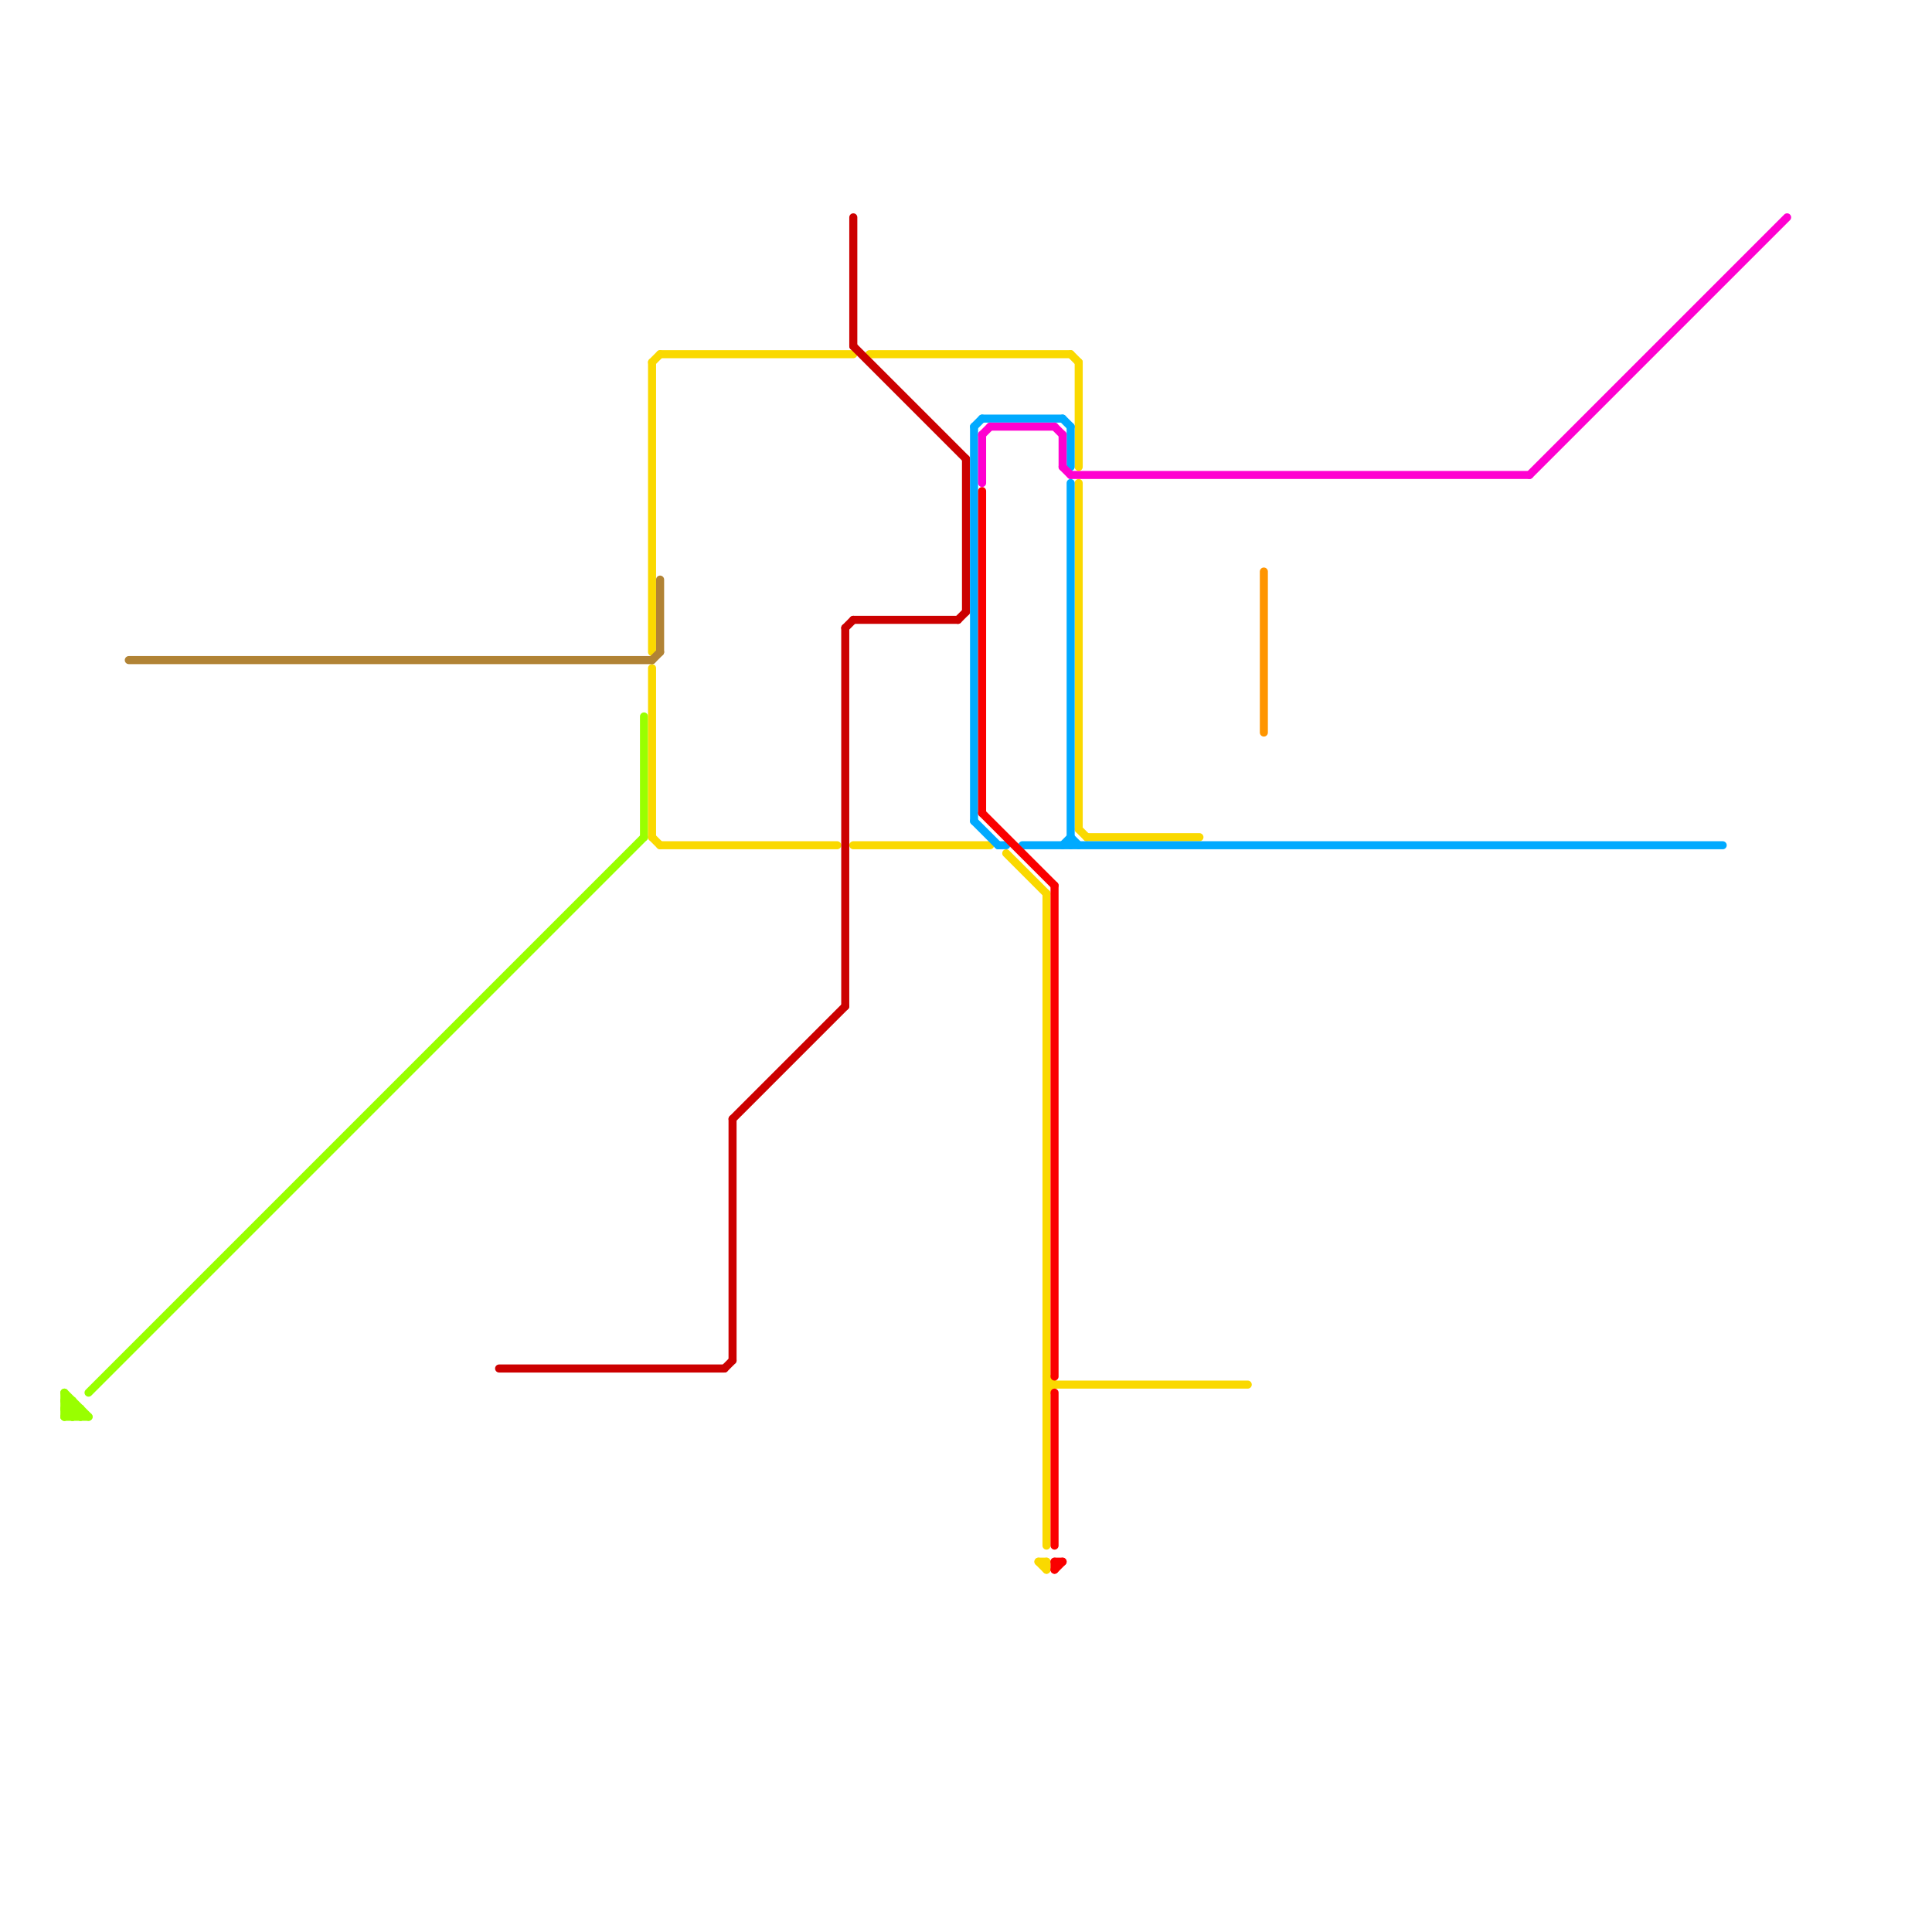 
<svg version="1.1" xmlns="http://www.w3.org/2000/svg" viewBox="0 0 240 240">
<style>text { font: 1px Helvetica; font-weight: 600; white-space: pre; dominant-baseline: central; } line { stroke-width: 1; fill: none; stroke-linecap: round; stroke-linejoin: round; } .c0 { stroke: #99ff00 } .c1 { stroke: #fad900 } .c2 { stroke: #cc0000 } .c3 { stroke: #00aaff } .c4 { stroke: #fa0000 } .c5 { stroke: #ff00d0 } .c6 { stroke: #ff9500 } .c7 { stroke: #b18335 }</style><defs><g id="wm-xf"><circle r="1.2" fill="#000"/><circle r="0.9" fill="#fff"/><circle r="0.6" fill="#000"/><circle r="0.3" fill="#fff"/></g><g id="wm"><circle r="0.6" fill="#000"/><circle r="0.3" fill="#fff"/></g></defs><line class="c0" x1="11" y1="173" x2="80" y2="104"/><line class="c0" x1="8" y1="175" x2="10" y2="175"/><line class="c0" x1="8" y1="173" x2="8" y2="176"/><line class="c0" x1="8" y1="176" x2="9" y2="175"/><line class="c0" x1="8" y1="174" x2="10" y2="176"/><line class="c0" x1="8" y1="175" x2="9" y2="174"/><line class="c0" x1="10" y1="175" x2="10" y2="176"/><line class="c0" x1="8" y1="173" x2="11" y2="176"/><line class="c0" x1="8" y1="175" x2="9" y2="176"/><line class="c0" x1="8" y1="174" x2="9" y2="174"/><line class="c0" x1="80" y1="89" x2="80" y2="104"/><line class="c0" x1="8" y1="176" x2="11" y2="176"/><line class="c0" x1="9" y1="174" x2="9" y2="176"/><line class="c0" x1="9" y1="176" x2="10" y2="175"/><line class="c1" x1="129" y1="194" x2="130" y2="195"/><line class="c1" x1="81" y1="83" x2="81" y2="104"/><line class="c1" x1="133" y1="44" x2="134" y2="45"/><line class="c1" x1="134" y1="103" x2="135" y2="104"/><line class="c1" x1="129" y1="194" x2="130" y2="194"/><line class="c1" x1="134" y1="60" x2="134" y2="103"/><line class="c1" x1="134" y1="45" x2="134" y2="58"/><line class="c1" x1="135" y1="104" x2="149" y2="104"/><line class="c1" x1="130" y1="111" x2="130" y2="192"/><line class="c1" x1="130" y1="173" x2="131" y2="172"/><line class="c1" x1="108" y1="44" x2="133" y2="44"/><line class="c1" x1="82" y1="105" x2="104" y2="105"/><line class="c1" x1="81" y1="45" x2="82" y2="44"/><line class="c1" x1="82" y1="44" x2="106" y2="44"/><line class="c1" x1="130" y1="194" x2="130" y2="195"/><line class="c1" x1="81" y1="104" x2="82" y2="105"/><line class="c1" x1="81" y1="45" x2="81" y2="81"/><line class="c1" x1="130" y1="171" x2="131" y2="172"/><line class="c1" x1="106" y1="105" x2="123" y2="105"/><line class="c1" x1="125" y1="106" x2="130" y2="111"/><line class="c1" x1="130" y1="172" x2="155" y2="172"/><line class="c2" x1="106" y1="77" x2="119" y2="77"/><line class="c2" x1="120" y1="57" x2="120" y2="76"/><line class="c2" x1="106" y1="27" x2="106" y2="43"/><line class="c2" x1="105" y1="78" x2="105" y2="125"/><line class="c2" x1="106" y1="43" x2="120" y2="57"/><line class="c2" x1="91" y1="139" x2="105" y2="125"/><line class="c2" x1="90" y1="170" x2="91" y2="169"/><line class="c2" x1="91" y1="139" x2="91" y2="169"/><line class="c2" x1="119" y1="77" x2="120" y2="76"/><line class="c2" x1="62" y1="170" x2="90" y2="170"/><line class="c2" x1="105" y1="78" x2="106" y2="77"/><line class="c3" x1="132" y1="52" x2="133" y2="53"/><line class="c3" x1="121" y1="102" x2="124" y2="105"/><line class="c3" x1="124" y1="105" x2="125" y2="105"/><line class="c3" x1="121" y1="53" x2="122" y2="52"/><line class="c3" x1="133" y1="60" x2="133" y2="105"/><line class="c3" x1="133" y1="104" x2="134" y2="105"/><line class="c3" x1="122" y1="52" x2="132" y2="52"/><line class="c3" x1="127" y1="105" x2="214" y2="105"/><line class="c3" x1="121" y1="53" x2="121" y2="102"/><line class="c3" x1="133" y1="53" x2="133" y2="58"/><line class="c3" x1="132" y1="105" x2="133" y2="104"/><line class="c4" x1="131" y1="173" x2="131" y2="192"/><line class="c4" x1="131" y1="195" x2="132" y2="194"/><line class="c4" x1="122" y1="101" x2="131" y2="110"/><line class="c4" x1="131" y1="194" x2="131" y2="195"/><line class="c4" x1="131" y1="110" x2="131" y2="171"/><line class="c4" x1="122" y1="61" x2="122" y2="101"/><line class="c4" x1="131" y1="194" x2="132" y2="194"/><line class="c5" x1="132" y1="54" x2="132" y2="58"/><line class="c5" x1="133" y1="59" x2="190" y2="59"/><line class="c5" x1="123" y1="53" x2="131" y2="53"/><line class="c5" x1="190" y1="59" x2="222" y2="27"/><line class="c5" x1="132" y1="58" x2="133" y2="59"/><line class="c5" x1="122" y1="54" x2="122" y2="60"/><line class="c5" x1="131" y1="53" x2="132" y2="54"/><line class="c5" x1="122" y1="54" x2="123" y2="53"/><line class="c6" x1="157" y1="71" x2="157" y2="91"/><line class="c7" x1="82" y1="72" x2="82" y2="81"/><line class="c7" x1="16" y1="82" x2="81" y2="82"/><line class="c7" x1="81" y1="82" x2="82" y2="81"/>
</svg>
